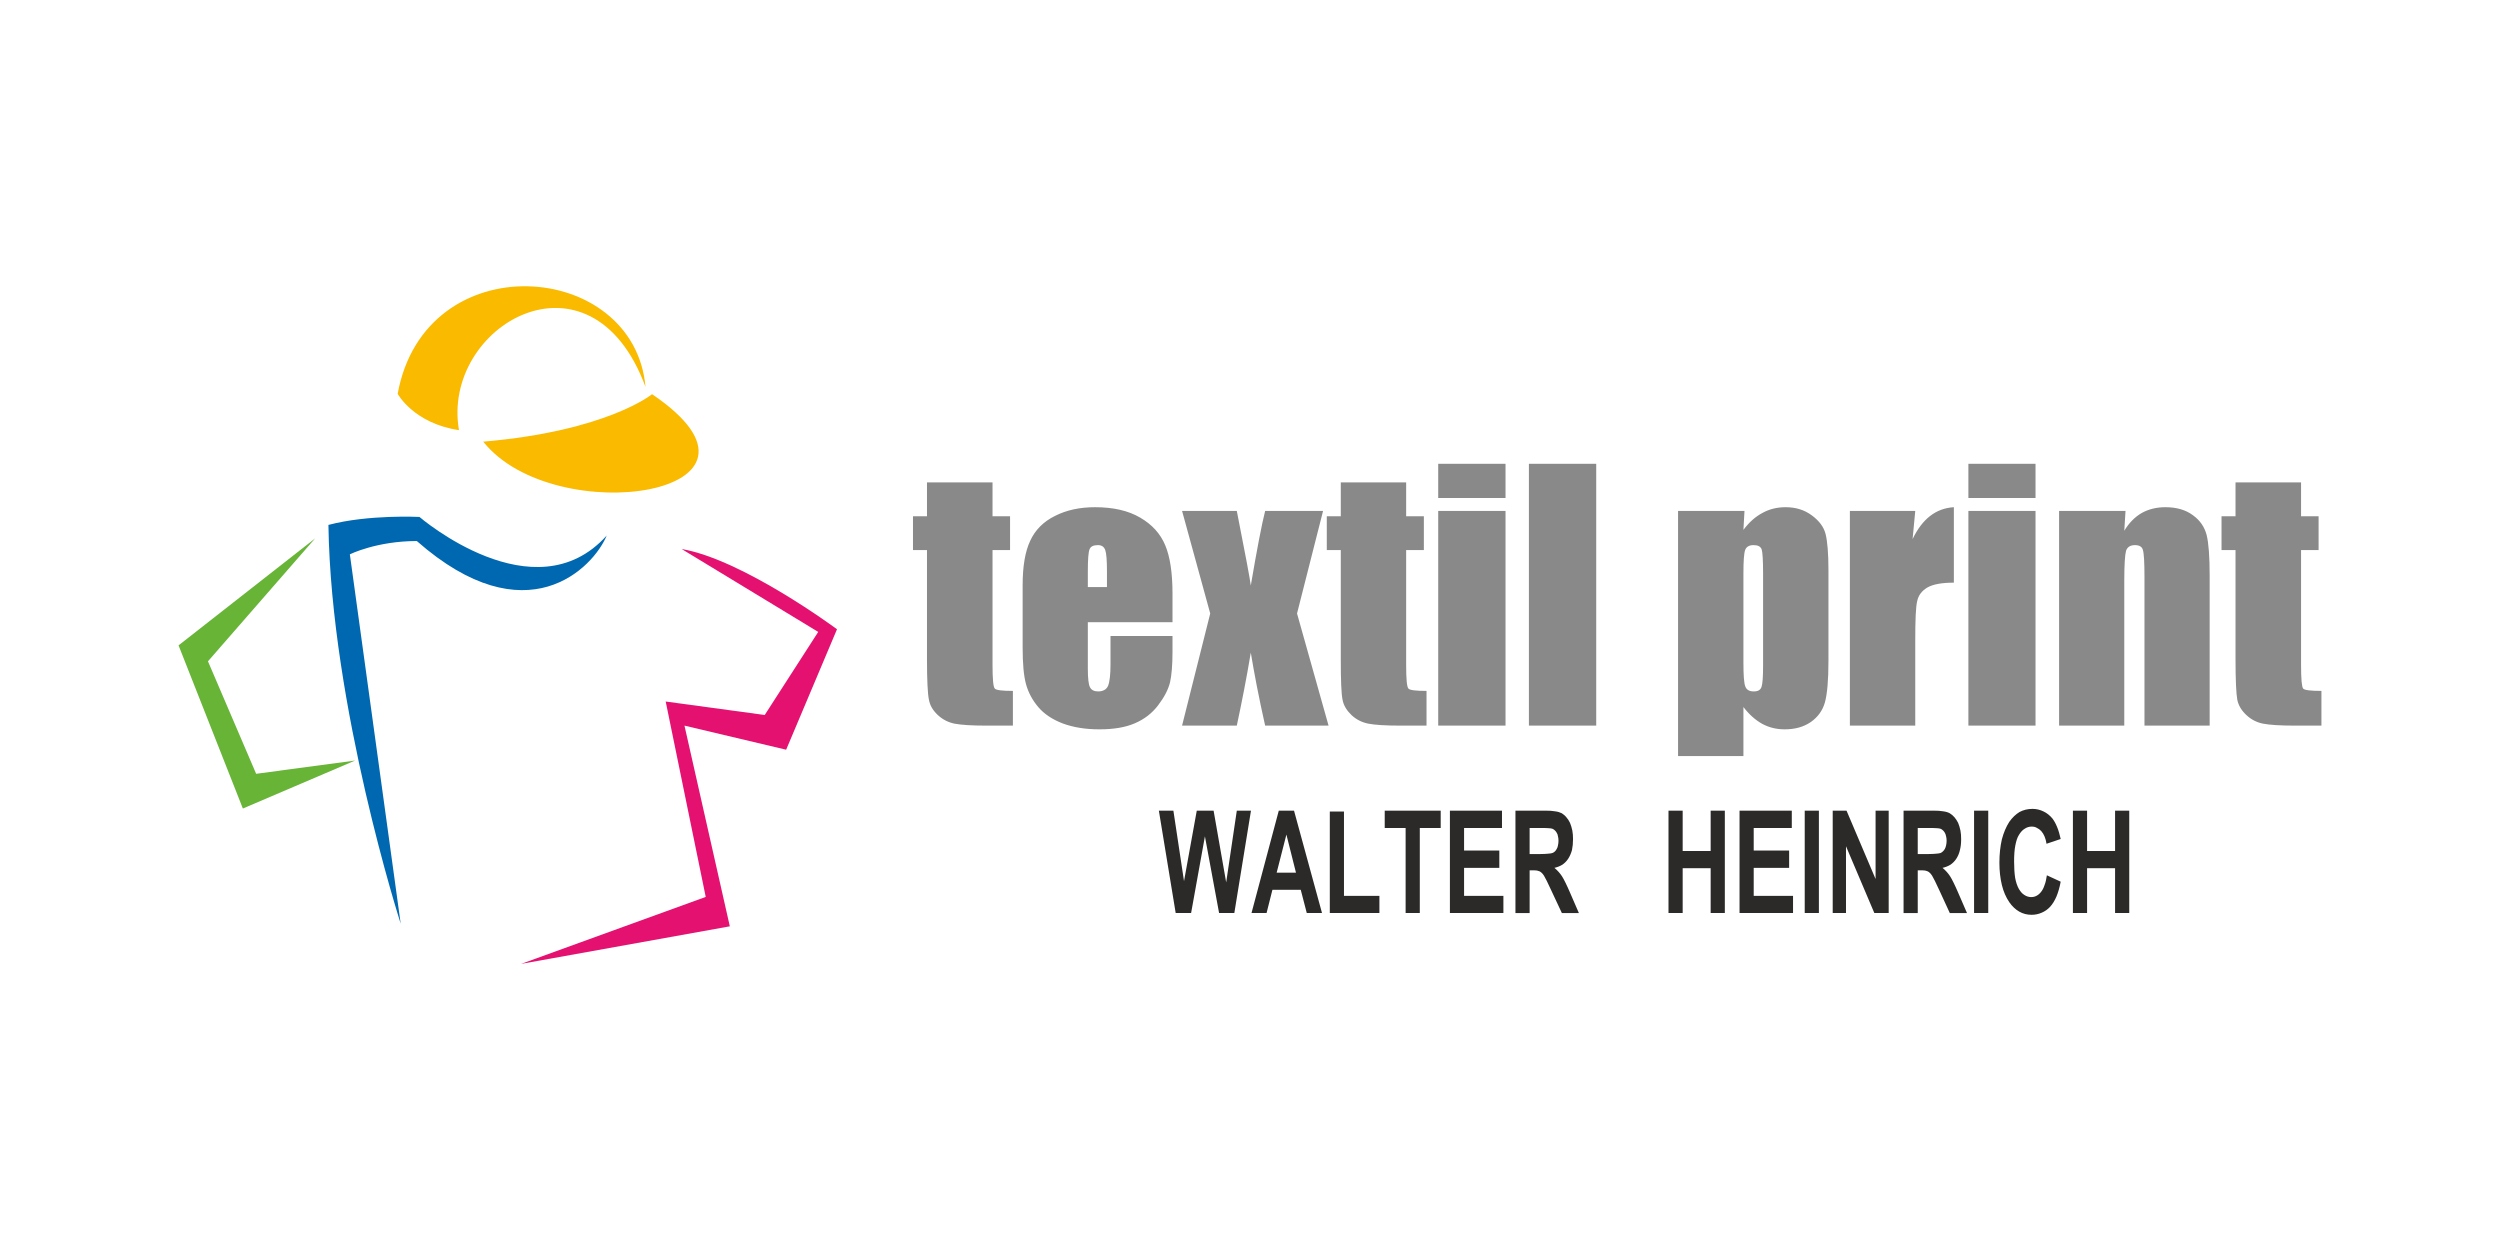 <?xml version="1.0" encoding="UTF-8"?>
<!DOCTYPE svg PUBLIC "-//W3C//DTD SVG 1.1//EN" "http://www.w3.org/Graphics/SVG/1.1/DTD/svg11.dtd">
<!-- Creator: CorelDRAW 2020 (64-Bit) -->
<svg xmlns="http://www.w3.org/2000/svg" xml:space="preserve" width="2500px" height="1250px" version="1.1" style="shape-rendering:geometricPrecision; text-rendering:geometricPrecision; image-rendering:optimizeQuality; fill-rule:evenodd; clip-rule:evenodd"
viewBox="0 0 141.13 70.56"
 xmlns:xlink="http://www.w3.org/1999/xlink"
 xmlns:xodm="http://www.corel.com/coreldraw/odm/2003">
 <defs>
  <style type="text/css">
   <![CDATA[
    .fil0 {fill:none}
    .fil4 {fill:#FABA00}
    .fil2 {fill:#898989;fill-rule:nonzero}
    .fil1 {fill:#2B2A29;fill-rule:nonzero}
    .fil7 {fill:#E51170;fill-rule:nonzero}
    .fil3 {fill:#FABA00;fill-rule:nonzero}
    .fil6 {fill:#67B437;fill-rule:nonzero}
    .fil5 {fill:#0068B1;fill-rule:nonzero}
   ]]>
  </style>
 </defs>
 <g id="Ebene_x0020_1">
  <g id="_2770855978976">
   <rect class="fil0" width="141.13" height="70.56"/>
   <g>
    <path class="fil1" d="M66.37 51.54l-0.95 -5.78 0.82 0 0.6 3.98 0.72 -3.98 0.95 0 0.71 4.05 0.6 -4.05 0.8 0 -0.94 5.78 -0.86 0 -0.8 -4.33 -0.78 4.33 -0.87 0zm8.26 0l-0.86 0 -0.34 -1.31 -1.6 0 -0.33 1.31 -0.85 0 1.54 -5.78 0.86 0 1.58 5.78zm-1.47 -2.28l-0.54 -2.15 -0.55 2.15 1.09 0zm1.91 2.28l0 -5.73 0.8 0 0 4.76 2 0 0 0.97 -2.8 0zm4.28 0l0 -4.8 -1.18 0 0 -0.98 3.16 0 0 0.98 -1.18 0 0 4.8 -0.8 0zm2.5 0l0 -5.78 2.94 0 0 0.98 -2.14 0 0 1.27 1.99 0 0 0.98 -1.99 0 0 1.58 2.22 0 0 0.97 -3.02 0zm3.7 0l0 -5.78 1.69 0c0.22,0 0.4,0.01 0.56,0.04 0.15,0.02 0.27,0.06 0.37,0.11 0.09,0.06 0.18,0.13 0.25,0.22 0.08,0.09 0.15,0.19 0.21,0.32 0.05,0.13 0.1,0.27 0.13,0.43 0.03,0.15 0.04,0.32 0.04,0.49 0,0.23 -0.02,0.43 -0.06,0.62 -0.05,0.18 -0.12,0.34 -0.21,0.48 -0.09,0.14 -0.2,0.25 -0.33,0.34 -0.13,0.08 -0.28,0.14 -0.45,0.18 0.18,0.15 0.32,0.31 0.43,0.48 0.06,0.09 0.12,0.21 0.2,0.37 0.08,0.15 0.16,0.35 0.26,0.57l0.49 1.13 -0.96 0 -0.59 -1.26c-0.1,-0.22 -0.19,-0.41 -0.26,-0.55 -0.07,-0.14 -0.13,-0.24 -0.16,-0.3 -0.04,-0.06 -0.08,-0.11 -0.12,-0.15 -0.04,-0.04 -0.08,-0.07 -0.12,-0.09 -0.04,-0.02 -0.1,-0.03 -0.16,-0.05 -0.07,-0.01 -0.15,-0.01 -0.24,-0.01l-0.17 0 0 2.41 -0.8 0zm0.8 -3.33l0.6 0c0.18,0 0.33,-0.01 0.44,-0.02 0.12,-0.01 0.2,-0.02 0.25,-0.04 0.05,-0.02 0.1,-0.05 0.14,-0.09 0.04,-0.04 0.07,-0.08 0.1,-0.14 0.04,-0.06 0.06,-0.13 0.07,-0.2 0.02,-0.08 0.03,-0.17 0.03,-0.26 0,-0.1 -0.01,-0.18 -0.03,-0.25 -0.01,-0.08 -0.03,-0.14 -0.07,-0.2 -0.03,-0.06 -0.07,-0.1 -0.11,-0.14 -0.04,-0.04 -0.09,-0.07 -0.14,-0.09 -0.04,-0.02 -0.11,-0.02 -0.22,-0.03 -0.11,-0.01 -0.25,-0.01 -0.43,-0.01l-0.63 0 0 1.47zm7.84 3.33l0 -5.78 0.8 0 0 2.28 1.58 0 0 -2.28 0.8 0 0 5.78 -0.8 0 0 -2.53 -1.58 0 0 2.53 -0.8 0zm4.01 0l0 -5.78 2.95 0 0 0.98 -2.15 0 0 1.27 2 0 0 0.98 -2 0 0 1.58 2.22 0 0 0.97 -3.02 0zm3.68 0l0 -5.78 0.8 0 0 5.78 -0.8 0zm1.58 0l0 -5.78 0.78 0 1.64 3.86 0 -3.86 0.74 0 0 5.78 -0.81 0 -1.6 -3.77 0 3.77 -0.75 0zm4 0l0 -5.78 1.69 0c0.22,0 0.4,0.01 0.56,0.04 0.15,0.02 0.27,0.06 0.36,0.11 0.1,0.06 0.18,0.13 0.26,0.22 0.08,0.09 0.14,0.19 0.21,0.32 0.05,0.13 0.1,0.27 0.13,0.43 0.03,0.15 0.04,0.32 0.04,0.49 0,0.23 -0.02,0.43 -0.07,0.62 -0.04,0.18 -0.11,0.34 -0.2,0.48 -0.09,0.14 -0.2,0.25 -0.33,0.34 -0.13,0.08 -0.28,0.14 -0.45,0.18 0.18,0.15 0.32,0.31 0.43,0.48 0.06,0.09 0.12,0.21 0.2,0.37 0.08,0.15 0.16,0.35 0.26,0.57l0.49 1.13 -0.97 0 -0.58 -1.26c-0.1,-0.22 -0.19,-0.41 -0.26,-0.55 -0.07,-0.14 -0.13,-0.24 -0.16,-0.3 -0.04,-0.06 -0.08,-0.11 -0.12,-0.15 -0.04,-0.04 -0.08,-0.07 -0.12,-0.09 -0.04,-0.02 -0.1,-0.03 -0.16,-0.05 -0.07,-0.01 -0.15,-0.01 -0.24,-0.01l-0.17 0 0 2.41 -0.8 0zm0.8 -3.33l0.6 0c0.18,0 0.33,-0.01 0.44,-0.02 0.12,-0.01 0.2,-0.02 0.25,-0.04 0.05,-0.02 0.09,-0.05 0.13,-0.09 0.04,-0.04 0.08,-0.08 0.11,-0.14 0.03,-0.06 0.06,-0.13 0.07,-0.2 0.02,-0.08 0.03,-0.17 0.03,-0.26 0,-0.1 -0.01,-0.18 -0.03,-0.25 -0.01,-0.08 -0.04,-0.14 -0.07,-0.2 -0.03,-0.06 -0.07,-0.1 -0.11,-0.14 -0.04,-0.04 -0.09,-0.07 -0.14,-0.09 -0.04,-0.02 -0.11,-0.02 -0.22,-0.03 -0.11,-0.01 -0.25,-0.01 -0.43,-0.01l-0.63 0 0 1.47zm3.18 3.33l0 -5.78 0.8 0 0 5.78 -0.8 0zm4.11 -2.13l0.78 0.36c-0.06,0.32 -0.14,0.6 -0.24,0.84 -0.1,0.23 -0.22,0.43 -0.36,0.58 -0.14,0.15 -0.3,0.26 -0.47,0.33 -0.18,0.08 -0.37,0.12 -0.57,0.12 -0.26,0 -0.49,-0.06 -0.7,-0.18 -0.21,-0.12 -0.4,-0.3 -0.56,-0.53 -0.19,-0.28 -0.33,-0.6 -0.42,-0.97 -0.09,-0.37 -0.14,-0.79 -0.14,-1.26 0,-0.49 0.05,-0.93 0.14,-1.32 0.1,-0.38 0.24,-0.71 0.42,-0.99 0.17,-0.24 0.36,-0.42 0.57,-0.55 0.22,-0.12 0.47,-0.18 0.74,-0.18 0.22,0 0.42,0.05 0.61,0.14 0.19,0.09 0.36,0.22 0.51,0.4 0.1,0.13 0.19,0.29 0.27,0.49 0.08,0.19 0.14,0.41 0.2,0.67l-0.8 0.27c-0.02,-0.15 -0.06,-0.29 -0.11,-0.41 -0.05,-0.12 -0.11,-0.22 -0.19,-0.31 -0.08,-0.08 -0.16,-0.14 -0.25,-0.18 -0.08,-0.05 -0.18,-0.07 -0.29,-0.07 -0.14,0 -0.27,0.04 -0.39,0.12 -0.12,0.07 -0.23,0.19 -0.32,0.34 -0.1,0.15 -0.16,0.35 -0.21,0.6 -0.05,0.25 -0.07,0.56 -0.07,0.91 0,0.36 0.02,0.67 0.06,0.93 0.05,0.26 0.12,0.46 0.21,0.62 0.09,0.15 0.19,0.27 0.31,0.34 0.12,0.08 0.25,0.12 0.39,0.12 0.21,0 0.4,-0.1 0.55,-0.29 0.08,-0.1 0.15,-0.23 0.2,-0.39 0.06,-0.15 0.1,-0.34 0.13,-0.55zm1.47 2.13l0 -5.78 0.8 0 0 2.28 1.58 0 0 -2.28 0.8 0 0 5.78 -0.8 0 0 -2.53 -1.58 0 0 2.53 -0.8 0z"/>
    <path class="fil2" d="M56.03 27.23l0 1.91 0.99 0 0 1.91 -0.99 0 0 6.48c0,0.8 0.04,1.25 0.13,1.34 0.08,0.09 0.42,0.13 1.02,0.13l0 1.96 -1.49 0c-0.84,0 -1.43,-0.04 -1.8,-0.11 -0.35,-0.07 -0.67,-0.23 -0.94,-0.48 -0.28,-0.26 -0.45,-0.54 -0.51,-0.87 -0.07,-0.33 -0.11,-1.09 -0.11,-2.29l0 -6.16 -0.79 0 0 -1.91 0.79 0 0 -1.91 3.7 0zm10.16 7.89l-4.78 0 0 2.61c0,0.55 0.04,0.91 0.12,1.06 0.08,0.16 0.24,0.24 0.46,0.24 0.28,0 0.47,-0.11 0.56,-0.31 0.09,-0.22 0.14,-0.62 0.14,-1.22l0 -1.6 3.5 0 0 0.89c0,0.75 -0.05,1.33 -0.14,1.73 -0.1,0.4 -0.32,0.83 -0.67,1.29 -0.34,0.45 -0.78,0.79 -1.32,1.02 -0.53,0.23 -1.19,0.34 -2,0.34 -0.78,0 -1.46,-0.11 -2.06,-0.33 -0.6,-0.23 -1.06,-0.54 -1.39,-0.93 -0.33,-0.39 -0.56,-0.82 -0.69,-1.29 -0.13,-0.48 -0.19,-1.16 -0.19,-2.06l0 -3.53c0,-1.06 0.14,-1.9 0.43,-2.51 0.28,-0.61 0.75,-1.08 1.4,-1.4 0.65,-0.33 1.4,-0.49 2.25,-0.49 1.03,0 1.88,0.19 2.56,0.59 0.67,0.39 1.14,0.91 1.41,1.56 0.27,0.64 0.41,1.55 0.41,2.73l0 1.61zm-3.7 -1.98l0 -0.88c0,-0.63 -0.03,-1.03 -0.1,-1.22 -0.07,-0.18 -0.2,-0.27 -0.41,-0.27 -0.26,0 -0.41,0.08 -0.47,0.23 -0.07,0.16 -0.1,0.58 -0.1,1.26l0 0.88 1.08 0zm12.2 -4.3l-1.47 5.79 1.78 6.33 -3.58 0c-0.36,-1.6 -0.62,-2.97 -0.81,-4.12 -0.24,1.44 -0.51,2.81 -0.79,4.12l-3.09 0 1.59 -6.33 -1.59 -5.79 3.09 0c0.49,2.47 0.75,3.88 0.79,4.21 0.35,-2.06 0.62,-3.46 0.81,-4.21l3.27 0zm4.69 -1.61l0 1.91 1 0 0 1.91 -1 0 0 6.48c0,0.8 0.04,1.25 0.13,1.34 0.08,0.09 0.42,0.13 1.02,0.13l0 1.96 -1.48 0c-0.84,0 -1.44,-0.04 -1.8,-0.11 -0.36,-0.07 -0.68,-0.23 -0.95,-0.48 -0.27,-0.26 -0.45,-0.54 -0.51,-0.87 -0.07,-0.33 -0.1,-1.09 -0.1,-2.29l0 -6.16 -0.79 0 0 -1.91 0.79 0 0 -1.91 3.69 0zm5.61 -1.05l0 1.93 -3.8 0 0 -1.93 3.8 0zm0 2.66l0 12.12 -3.8 0 0 -12.12 3.8 0zm5.12 -2.66l0 14.78 -3.8 0 0 -14.78 3.8 0zm8.37 2.66l-0.06 1.07c0.32,-0.43 0.68,-0.75 1.08,-0.96 0.4,-0.22 0.83,-0.32 1.3,-0.32 0.57,0 1.06,0.15 1.48,0.46 0.42,0.31 0.68,0.66 0.78,1.06 0.1,0.4 0.16,1.08 0.16,2.04l0 5.11c0,1.1 -0.07,1.88 -0.2,2.35 -0.13,0.46 -0.4,0.83 -0.8,1.11 -0.41,0.28 -0.9,0.41 -1.47,0.41 -0.46,0 -0.88,-0.1 -1.27,-0.31 -0.39,-0.22 -0.74,-0.53 -1.06,-0.95l0 2.77 -3.69 0 0 -13.84 3.75 0zm1.05 3.53c0,-0.75 -0.03,-1.2 -0.08,-1.36 -0.06,-0.16 -0.21,-0.24 -0.46,-0.24 -0.24,0 -0.4,0.09 -0.47,0.27 -0.07,0.19 -0.1,0.63 -0.1,1.33l0 5.02c0,0.73 0.03,1.18 0.11,1.37 0.07,0.18 0.23,0.27 0.47,0.27 0.24,0 0.38,-0.08 0.44,-0.25 0.06,-0.17 0.09,-0.57 0.09,-1.22l0 -5.19zm8.59 -3.53l-0.15 1.59c0.54,-1.13 1.31,-1.74 2.33,-1.8l0 4.26c-0.68,0 -1.17,0.09 -1.49,0.27 -0.32,0.19 -0.51,0.44 -0.58,0.77 -0.08,0.32 -0.11,1.07 -0.11,2.24l0 4.79 -3.69 0 0 -12.12 3.69 0zm6.79 -2.66l0 1.93 -3.79 0 0 -1.93 3.79 0zm0 2.66l0 12.12 -3.79 0 0 -12.12 3.79 0zm5.08 0l-0.07 1.12c0.27,-0.45 0.6,-0.78 0.98,-1 0.39,-0.22 0.84,-0.33 1.34,-0.33 0.63,0 1.15,0.15 1.55,0.45 0.41,0.29 0.66,0.67 0.78,1.12 0.11,0.45 0.17,1.21 0.17,2.27l0 8.49 -3.68 0 0 -8.39c0,-0.83 -0.03,-1.34 -0.09,-1.53 -0.05,-0.18 -0.2,-0.27 -0.45,-0.27 -0.26,0 -0.43,0.11 -0.5,0.32 -0.06,0.21 -0.1,0.77 -0.1,1.68l0 8.19 -3.68 0 0 -12.12 3.75 0zm9.91 -1.61l0 1.91 0.99 0 0 1.91 -0.99 0 0 6.48c0,0.8 0.04,1.25 0.12,1.34 0.08,0.09 0.43,0.13 1.03,0.13l0 1.96 -1.49 0c-0.84,0 -1.44,-0.04 -1.8,-0.11 -0.36,-0.07 -0.67,-0.23 -0.94,-0.48 -0.28,-0.26 -0.45,-0.54 -0.52,-0.87 -0.06,-0.33 -0.1,-1.09 -0.1,-2.29l0 -6.16 -0.79 0 0 -1.91 0.79 0 0 -1.91 3.7 0z"/>
    <path class="fil3" d="M22.45 22.23c1.54,-8.48 13.35,-7.58 13.99,-0.39 -3.08,-8.35 -11.55,-3.47 -10.53,2.44 -2.56,-0.38 -3.46,-2.05 -3.46,-2.05z"/>
    <path class="fil4" d="M27.28 24.93c7,-0.6 9.53,-2.68 9.53,-2.68 8.35,5.66 -5.51,7.74 -9.53,2.68z"/>
    <path class="fil5" d="M18.54 29.63c2.27,-0.6 5.14,-0.45 5.14,-0.45 0,0 6.49,5.59 10.57,1.05 -0.75,1.82 -4.53,5.75 -10.72,0.31 -2.27,0 -3.78,0.75 -3.78,0.75l2.87 20.85c0,0 -3.93,-12.24 -4.08,-22.51z"/>
    <polygon class="fil6" points="17.79,30.39 10.08,36.43 13.71,45.64 20.05,42.93 14.46,43.68 11.74,37.33 "/>
    <path class="fil7" d="M38.48 30.99c3.48,0.6 8.77,4.53 8.77,4.53l-2.87 6.8 -5.74 -1.36 2.56 11.33 -11.78 2.12 10.42 -3.78 -2.26 -11.03 5.59 0.76 3.02 -4.69 -7.71 -4.68z"/>
   </g>
  </g>
 </g>
</svg>
